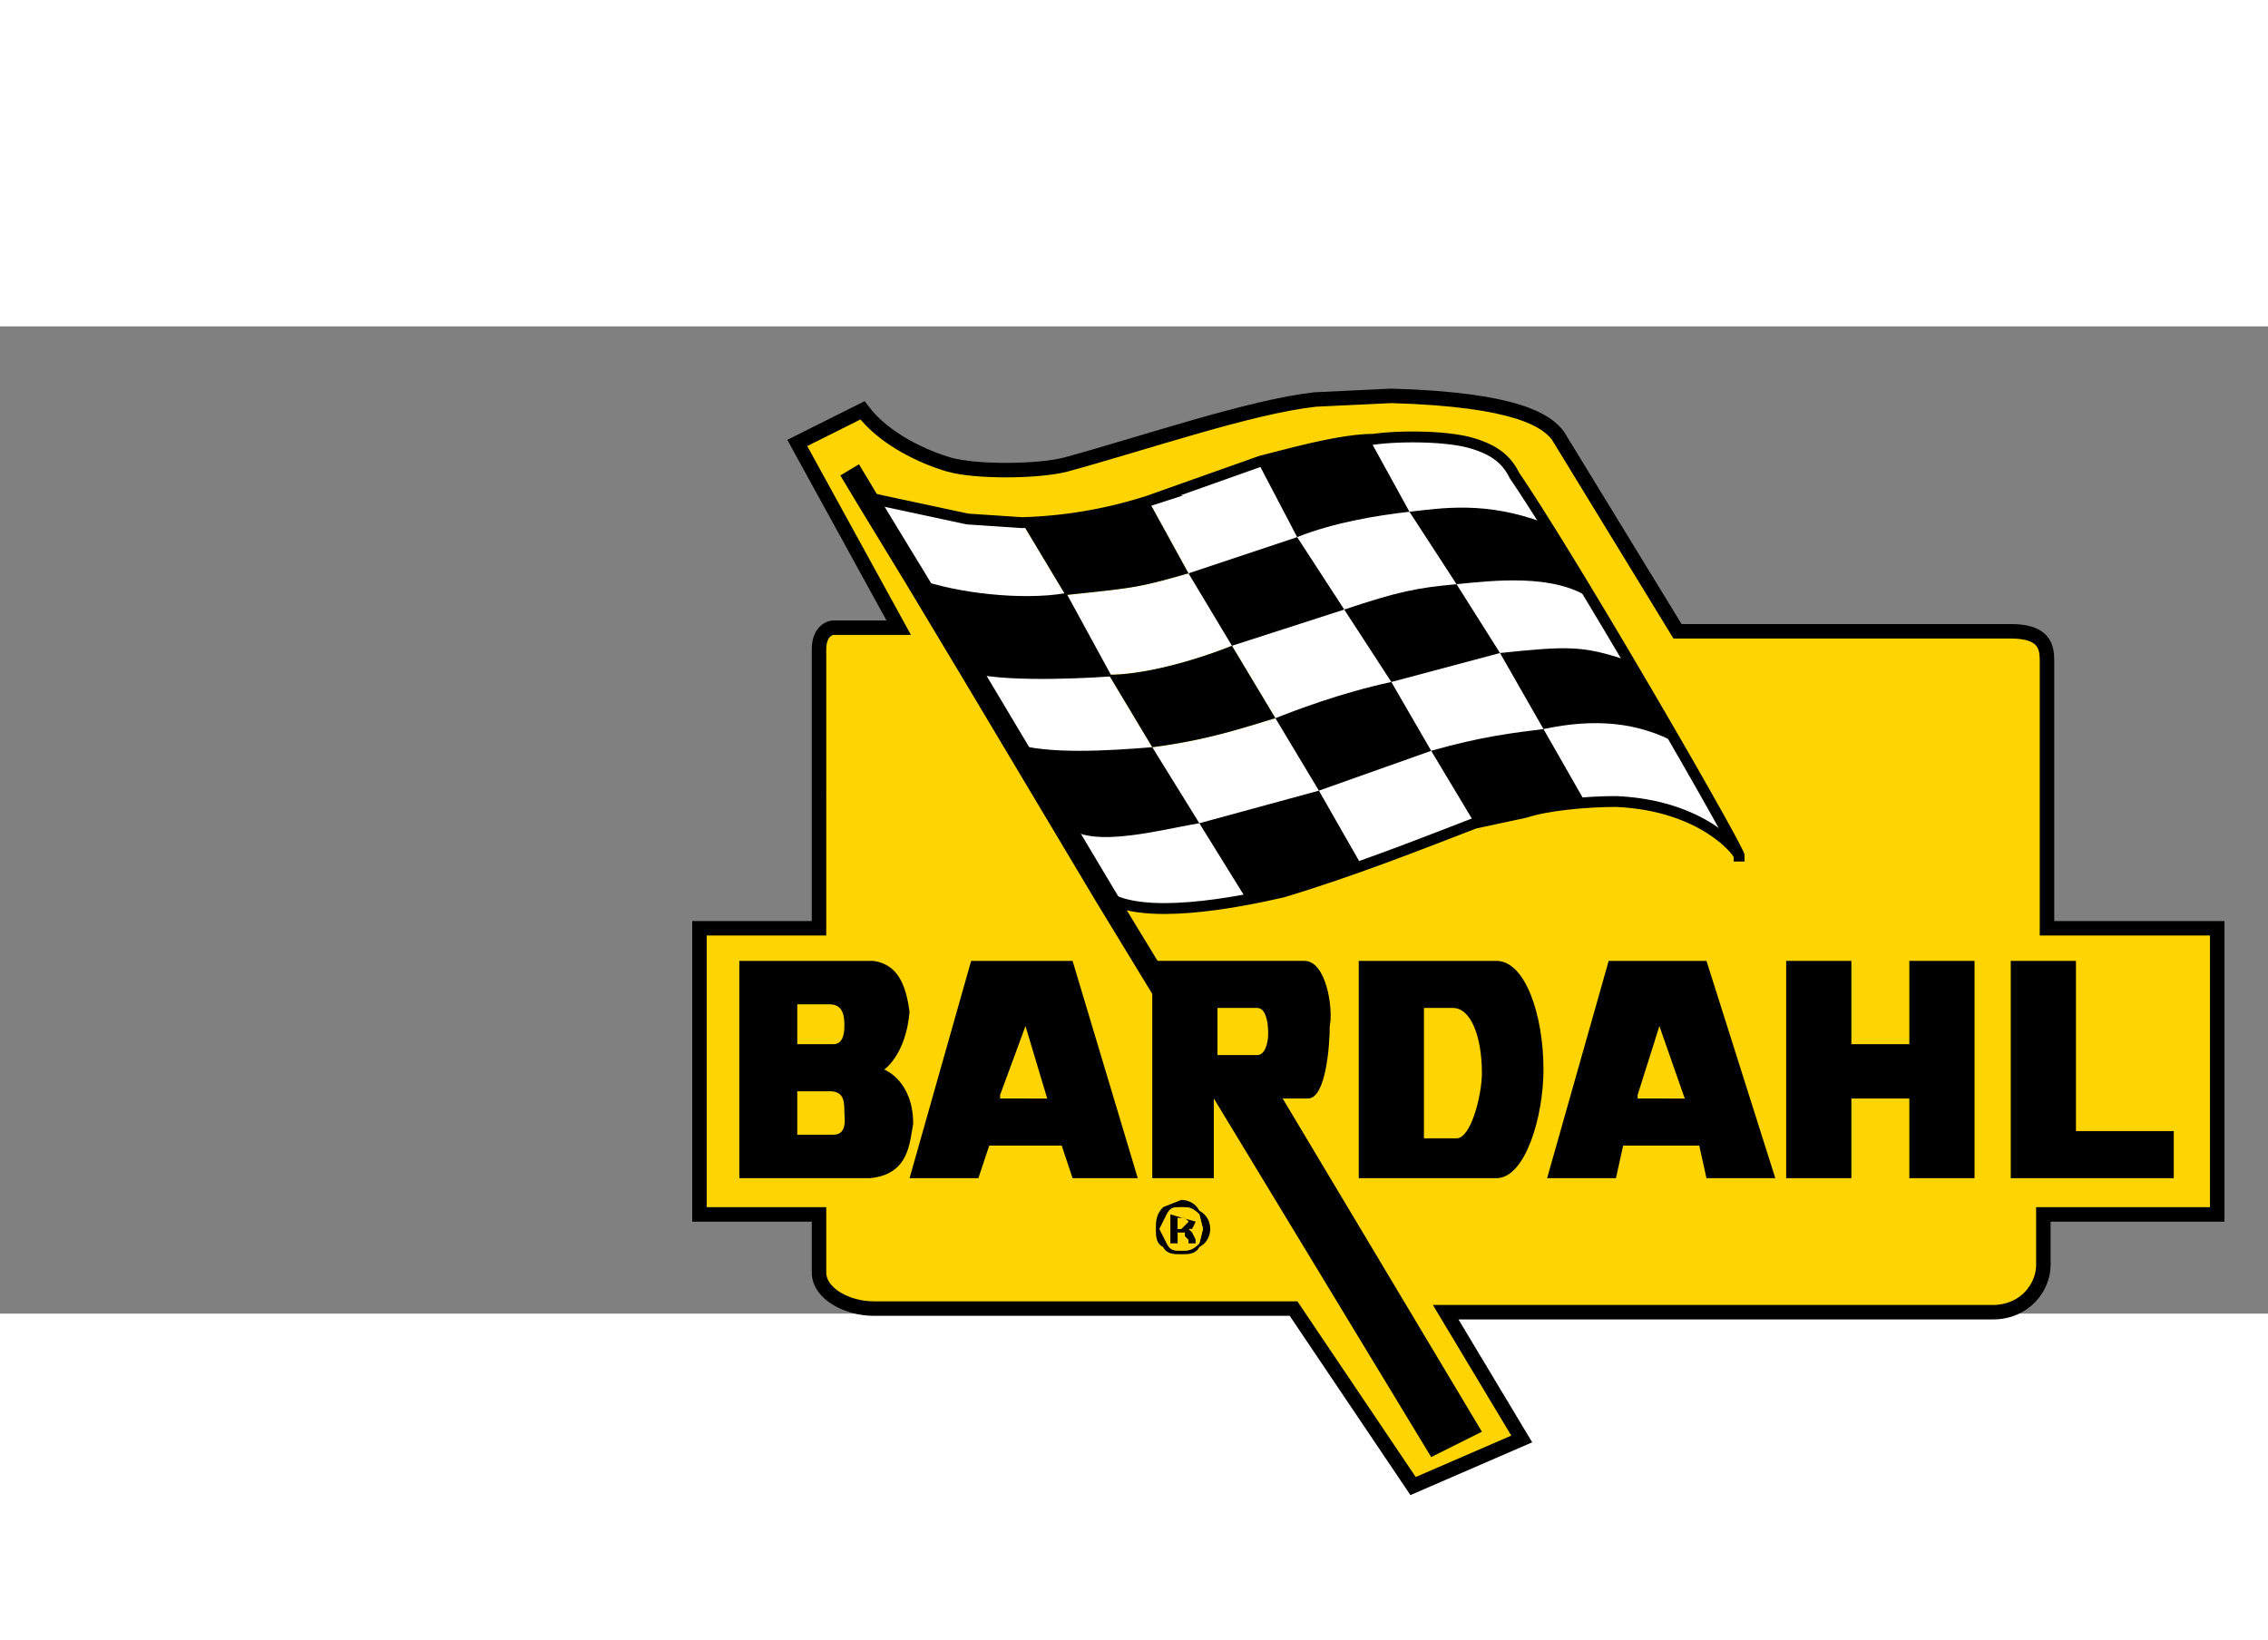 <svg xmlns="http://www.w3.org/2000/svg" width="2500" viewBox="-238.373 -21.738 782.642 340.738" height="1808"><rect x="-238.373" y="-21.738" width="782.642" height="340.738" fill="#808080" stroke="none"/><g transform="matrix(1.25 0 0 -1.25 -22 401)"><path fill="#fed403" d="m439 172v-79h-48v-14c0-6-5-13-14-13h-151l21-35-30-13-33 49h-116c-7 0-15 4-15 10v16h-33v79h33v77c0 5 3 6 4 6h18l-28 51 18 9c6-8 17-13 24-15s24-2 32 0c22 6 51 16 69 18l21 1c35-1 43-7 46-11l33-54h92c9 0 10-4 10-8v-74z"></path><path stroke-width="4" stroke-miterlimit="10" stroke="#000" fill="none" d="m53 172h-33v-79h33v-16c0-6 8-10 15-10h116l33-49 30 13-21 35h151c9 0 14 7 14 13v14h48v79h-47v74c0 4-1 8-10 8h-92l-33 54c-3 4-11 10-46 11l-21-1c-18-2-47-12-69-18-8-2-25-2-32 0s-18 7-24 15l-18-9 28-51h-18c-1 0-4-1-4-6z"></path><path d="m60 145c0 2 0 6-4 6h-9v-11h10c3 0 3 4 3 5m-3-30c4 0 3 5 3 6 0 3 0 6-4 6h-9v-12zm14 18s8-3 8-15c-1-5-1-14-12-15h-36v60h37c7-1 9-7 10-14-1-12-7-16-7-16"></path><path d="m116 125-6 20-7-19v-1zm7 38 18-60h-18l-3 9h-20l-3-9h-19l17 60z"></path><path d="m292 125-7 20-6-19v-1zm6 38 19-60h-19l-2 9h-21l-2-9h-19l17 60z"></path><path d="m177 143c0 4-1 7-3 7h-11v-13h11c2 0 3 3 3 6m4-18 55-92-14-7-60 99v-22h-17v60h42c6 0 8-13 7-18 0-5-1-20-6-20z"></path><path d="m229 114c4 0 7 12 7 18 0 10-3 18-8 18h-8v-36zm24 19c0-13-5-30-13-30h-38v60h38c8 0 13-15 13-30"></path><path d="m320 163v-60h18v22h16v-22h18v60h-18v-23h-16v23zm62 0h18v-47h27v-13h-45z"></path><path fill="#fff" d="m307 192c0 1-10 14-34 15-8 0-19-1-25-3l-14-3c-13-5-33-13-53-19-13-3-39-8-49-1l-37 62c11-3 38-1 38-1l12-20c16 2 27 6 34 8l-12 20c-10-4-24-8-34-8l-12 22c19 2 20 2 34 6l-11 20 31 11c8 2 22 6 31 6 7 1 20 1 27-1s10-5 12-9c17-25 62-103 62-105"></path><path d="m167 250 12-20c-7-2-18-6-34-8l-12 20c10 0 24 4 34 8m-23 40 11-20c-14-4-15-4-34-6l-12 20a128 128 0 0 1 35 6m-23-26 12-22s-27-2-38 1l-15 25c11-4 29-6 41-4"></path><path fill="#fff" d="m109 284 12-20c-12-2-30 0-41 4l-14 23 28-6z"></path><g fill="none"><g stroke="#000"><path stroke-width="6" stroke-miterlimit="10" stroke-linecap="square" d="m80 268 15-25 37-62 14-23m-83 138 3-5 14-23"></path><path stroke-width="3" stroke-miterlimit="10" stroke-linecap="square" d="m307 192c0 2-45 80-62 105-2 4-5 7-12 9s-20 2-27 1c-9 0-23-4-31-6l-31-11a125 125 0 0 0 -35-6l-15 1-28 6"></path><path stroke-width="3" stroke-miterlimit="10" stroke-linecap="square" d="m132 181c10-7 36-2 49 1 20 6 40 14 53 19l14 3c6 2 17 3 25 3 24-1 34-14 34-15"></path></g><path d="m109 284 12-20c19 2 20 2 34 6l-11 20"></path><path stroke-miterlimit="10" stroke="#000" d="m80 268c11-4 29-6 41-4l12-22s-27-2-38 1"></path></g><path d="m107 223c9-3 26-2 38-1l13-21c-12-2-33-8-38 1m51-22-13 21 33 9 12-21m-12 21-12 20c5 2 18 7 32 10l11-19zm43-9-12 20c14 4 23 5 31 6l12-21m-54 34 30 8-12 19c-11-1-16-2-31-7zm-44 10-12 20 30 10 13-20zm123-27c-11 6-23 7-37 4l-12 21c19 2 23 2 35-2m-10 17c-10 7-27 5-37 4l-13 20c9 1 21 3 37-3m-79 17 11-21c10 4 22 6 31 7l-11 20"></path><path d="m158 85 1 4-1 4c-2 2-3 2-5 2s-3 0-4-2l-2-4 2-4c1-2 2-2 4-2s3 0 5 2m3 4c0-2-1-4-3-5-1-2-3-2-5-2s-4 0-5 2c-2 1-2 3-2 5s0 4 2 6l5 2c2 0 4-1 5-3 2-1 3-3 3-5"></path><path fill="#fed403" d="m157 85v1l-1 2-1 1h1l1 2-1 2h-6v-8h2v3h2v-1l1-1v-1zm2 4-1-4c-2-2-3-2-5-2s-3 0-4 2l-2 4 2 4c1 2 2 2 4 2s3 0 5-2z"></path><path d="m154 90 1 1-1 1h-2v-3h1zm3-5h-2v1l-1 1v1h-2v-3h-2v8a744 744 0 0 1 7-2l-1-2h-1l1-1 1-2a2 2 0 0 1 0-1"></path><path fill="#fed403" d="m155 91-1-1-1-1h-1v3h2z"></path></g></svg>